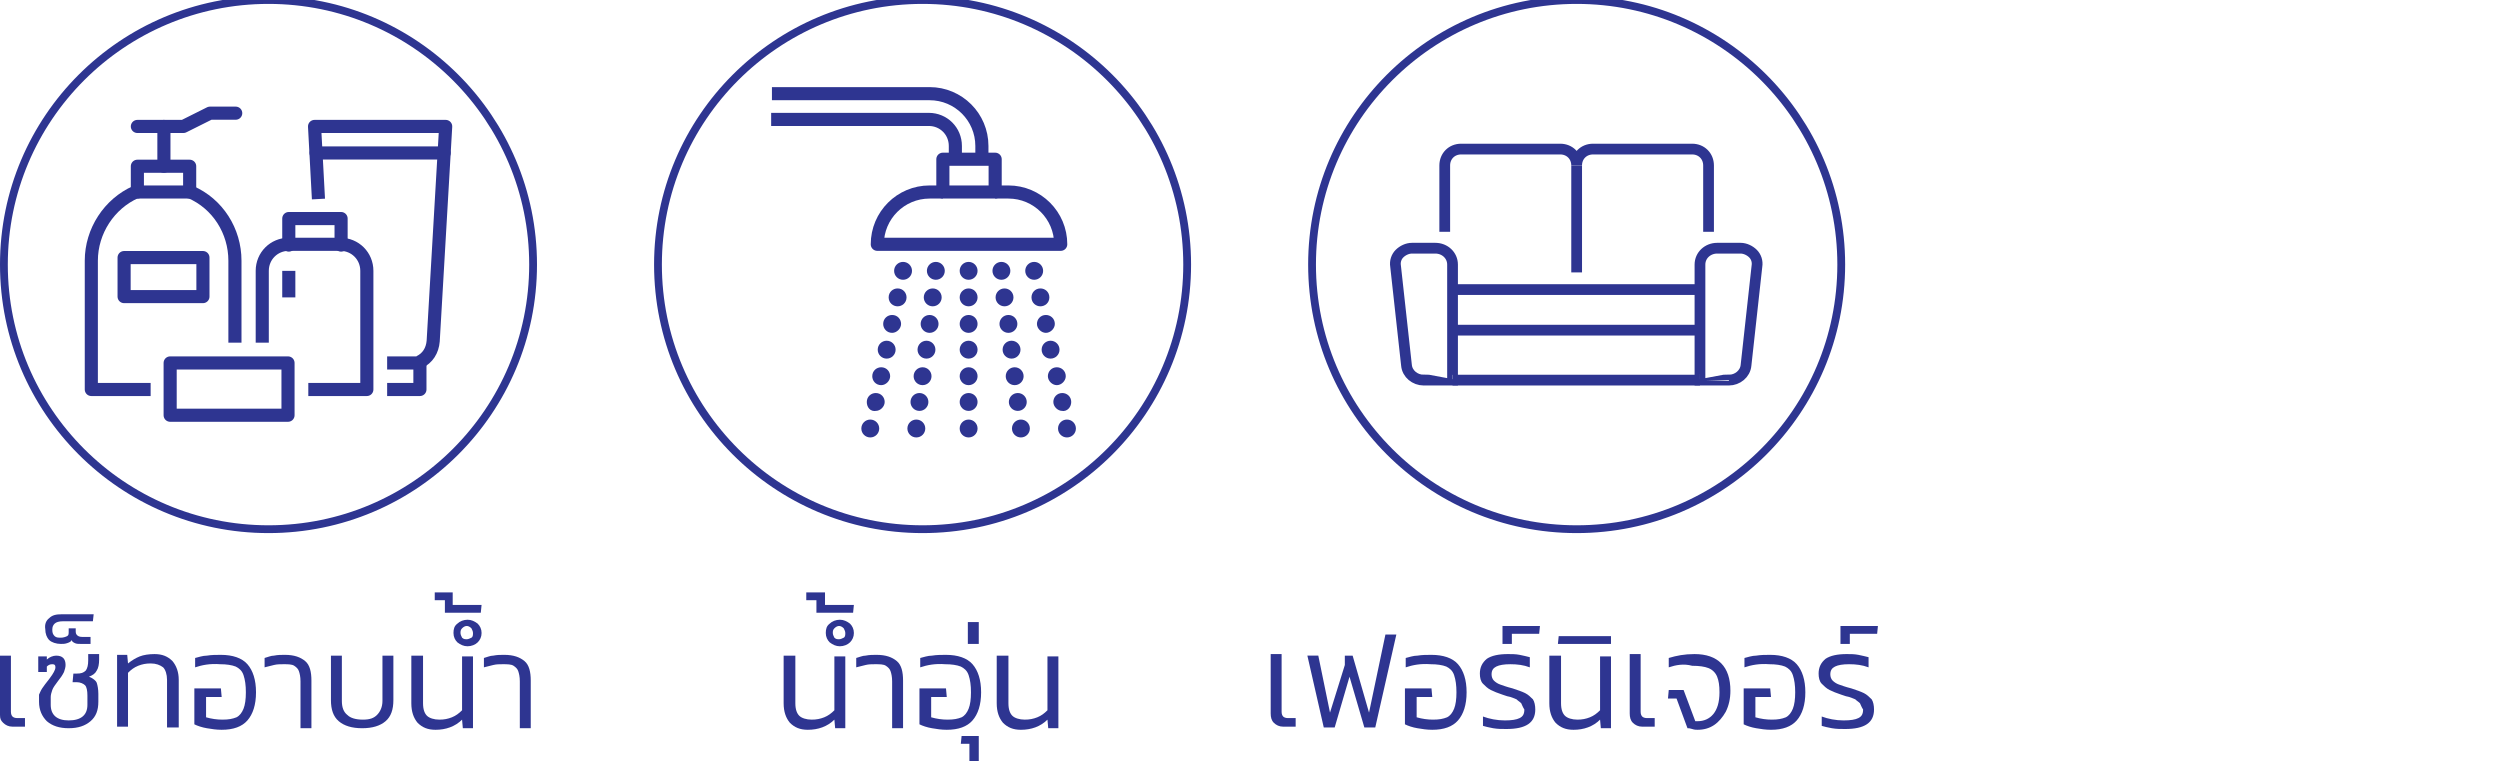<?xml version="1.0" encoding="utf-8"?>
<!-- Generator: Adobe Illustrator 27.0.0, SVG Export Plug-In . SVG Version: 6.00 Build 0)  -->
<svg version="1.1" id="Layer_1" xmlns="http://www.w3.org/2000/svg" xmlns:xlink="http://www.w3.org/1999/xlink" x="0px" y="0px"
	 viewBox="0 0 320.3 100.5" style="enable-background:new 0 0 320.3 100.5;" xml:space="preserve">
<style type="text/css">
	.st0{fill:none;stroke:#2E3591;stroke-miterlimit:10;}
	.st1{fill:none;stroke:#2E3591;stroke-width:1.377;stroke-miterlimit:10;}
	.st2{fill:#2E3591;}
	.st3{fill:none;stroke:#2E3591;stroke-width:1.681;stroke-linejoin:round;stroke-miterlimit:10;}
	.st4{fill:#2E3591;stroke:#2E3591;stroke-width:0.692;stroke-miterlimit:10;}
	.st5{fill:none;stroke:#2E3591;stroke-width:1.681;stroke-linecap:round;stroke-linejoin:round;stroke-miterlimit:10;}
	.st6{fill:none;stroke:#2E3591;stroke-width:0.887;stroke-linecap:round;stroke-linejoin:round;stroke-miterlimit:10;}
	.st7{fill:none;stroke:#2E3591;stroke-width:1.523;stroke-linecap:round;stroke-linejoin:round;stroke-miterlimit:10;}
	.st8{fill:none;stroke:#2E3591;stroke-width:1.344;stroke-linecap:round;stroke-linejoin:round;stroke-miterlimit:10;}
</style>
<g>
	<g>
		<circle class="st0" cx="202" cy="33.9" r="33.9"/>
		<g>
			<path class="st1" d="M217.8,48.7V33.9c0-1.2,1-2.1,2.2-2.1h3c0.6,0,1.2,0.3,1.6,0.7s0.6,1,0.5,1.6l-1.4,12.7
				c-0.1,1.1-1.1,1.9-2.2,1.9C221.5,48.7,217.8,48.7,217.8,48.7z"/>
			<path class="st1" d="M186.1,48.7V33.9c0-1.2-1-2.1-2.2-2.1h-3c-0.6,0-1.2,0.3-1.6,0.7s-0.6,1-0.5,1.6l1.4,12.7
				c0.1,1.1,1.1,1.9,2.2,1.9C182.4,48.7,186.1,48.7,186.1,48.7z"/>
			<line class="st1" x1="217.8" y1="48.7" x2="186.1" y2="48.7"/>
			<line class="st1" x1="217.8" y1="42.3" x2="186.1" y2="42.3"/>
			<line class="st1" x1="217.8" y1="37.1" x2="186.1" y2="37.1"/>
			<path class="st1" d="M185.1,29.7v-8.5c0-1.2,0.9-2.1,2.1-2.1h12.7c1.2,0,2.1,0.9,2.1,2.1c0-1.2,0.9-2.1,2.1-2.1h12.7
				c1.2,0,2.1,0.9,2.1,2.1v8.5"/>
			<line class="st1" x1="202" y1="21.2" x2="202" y2="34.9"/>
		</g>
	</g>
	<g>
		<path class="st2" d="M164.2,84v7.2c0,0.3,0.1,0.5,0.2,0.6s0.3,0.2,0.6,0.2h1v1.1h-1.6c-0.5,0-0.9-0.2-1.2-0.5s-0.4-0.7-0.4-1.2
			v-7.6h1.4V84z"/>
		<path class="st2" d="M171,93.2h-1.4l-2.1-9.2h1.4l1.5,7.3l1.9-6.1V84h1l2.1,7.3l2.1-10h1.4l-2.7,11.9h-1.4l-1.9-6.5L171,93.2z"/>
		<path class="st2" d="M180.1,85.5v-1.2c0.4-0.1,1-0.3,1.5-0.3c0.6-0.1,1.2-0.1,1.8-0.1c1.5,0,2.7,0.4,3.4,1.2
			c0.7,0.8,1.1,2,1.1,3.6s-0.4,2.8-1.1,3.6c-0.7,0.8-1.8,1.2-3.3,1.2c-0.7,0-1.3-0.1-1.9-0.2s-1.2-0.3-1.6-0.5v-4.6h3.4l0.1,1.1h-2
			v2.6c0.7,0.2,1.4,0.3,2.1,0.3c0.8,0,1.3-0.1,1.8-0.3c0.4-0.2,0.7-0.6,0.9-1.1s0.3-1.2,0.3-2.1s-0.1-1.6-0.3-2.2s-0.6-0.9-1-1.1
			c-0.5-0.2-1.2-0.3-2-0.3C182,85,181,85.2,180.1,85.5z"/>
		<path class="st2" d="M194.9,90.1c-0.2-0.2-0.4-0.3-0.6-0.5c-0.3-0.1-0.6-0.3-1.2-0.4l-0.6-0.2c-0.6-0.2-1.1-0.4-1.5-0.6
			s-0.7-0.5-1-0.8s-0.4-0.8-0.4-1.3c0-0.8,0.3-1.4,0.9-1.9c0.6-0.4,1.5-0.6,2.7-0.6c0.5,0,1,0,1.5,0.1s0.9,0.2,1.3,0.3v1.3
			c-0.8-0.3-1.6-0.4-2.5-0.4c-0.8,0-1.4,0.1-1.8,0.3c-0.4,0.2-0.6,0.5-0.6,1c0,0.3,0.1,0.6,0.3,0.8s0.5,0.4,0.8,0.5s0.8,0.3,1.6,0.5
			c0.6,0.2,1.2,0.4,1.6,0.6s0.7,0.5,1,0.8c0.2,0.3,0.3,0.8,0.3,1.3c0,1.7-1.2,2.5-3.7,2.5c-0.6,0-1.1,0-1.7-0.1
			c-0.5-0.1-1-0.2-1.3-0.3v-1.2c0.8,0.3,1.8,0.5,2.8,0.5c0.9,0,1.5-0.1,1.9-0.3s0.6-0.5,0.6-1.1C195.1,90.6,195,90.3,194.9,90.1z"/>
		<path class="st2" d="M193.7,81.2v1.3h-1.2v-2.3h4.8l-0.1,1H193.7z"/>
		<path class="st2" d="M200,84v6.1c0,0.8,0.2,1.3,0.5,1.6c0.3,0.3,0.9,0.5,1.6,0.5c0.6,0,1.1-0.1,1.6-0.3s0.9-0.5,1.3-0.9v-6.9h1.4
			v9.2h-1.3l-0.1-1.1c-0.9,0.9-2.1,1.3-3.4,1.3c-1,0-1.7-0.3-2.3-0.9c-0.5-0.6-0.8-1.4-0.8-2.5V84C198.5,84,200,84,200,84z"/>
		<path class="st2" d="M199.6,82.5l0.1-1h6.7v1H199.6z"/>
		<path class="st2" d="M210.2,84v7.2c0,0.3,0.1,0.5,0.2,0.6s0.3,0.2,0.6,0.2h1v1.1h-1.6c-0.5,0-0.9-0.2-1.2-0.5s-0.4-0.7-0.4-1.2
			v-7.6h1.4V84z"/>
		<path class="st2" d="M213.8,85.5v-1.2c1-0.3,2-0.5,3.3-0.5c3,0,4.6,1.6,4.6,4.7c0,1-0.2,1.9-0.6,2.7c-0.4,0.7-0.9,1.3-1.5,1.7
			c-0.6,0.4-1.3,0.6-2.1,0.6c-0.2,0-0.4,0-0.7-0.1s-0.4-0.1-0.6-0.1l-1.4-3.8h-1.1l0.1-1.1h1.9l1.5,4h0.3c0.8,0,1.5-0.3,2-0.9
			s0.8-1.5,0.8-2.8c0-0.9-0.1-1.5-0.3-2s-0.6-0.9-1.1-1.1s-1.2-0.3-2.1-0.3C215.7,85,214.7,85.2,213.8,85.5z"/>
		<path class="st2" d="M223.5,85.5v-1.2c0.4-0.1,1-0.3,1.5-0.3c0.6-0.1,1.2-0.1,1.8-0.1c1.5,0,2.7,0.4,3.4,1.2
			c0.7,0.8,1.1,2,1.1,3.6s-0.4,2.8-1.1,3.6c-0.7,0.8-1.8,1.2-3.3,1.2c-0.7,0-1.3-0.1-1.9-0.2s-1.2-0.3-1.6-0.5v-4.6h3.4l0.1,1.1h-2
			v2.6c0.7,0.2,1.4,0.3,2.1,0.3c0.8,0,1.3-0.1,1.8-0.3c0.4-0.2,0.7-0.6,0.9-1.1s0.3-1.2,0.3-2.1s-0.1-1.6-0.3-2.2s-0.6-0.9-1-1.1
			c-0.5-0.2-1.2-0.3-2-0.3C225.4,85,224.4,85.2,223.5,85.5z"/>
		<path class="st2" d="M238.3,90.1c-0.2-0.2-0.4-0.3-0.6-0.5c-0.3-0.1-0.6-0.3-1.2-0.4l-0.6-0.2c-0.6-0.2-1.1-0.4-1.5-0.6
			s-0.7-0.5-1-0.8s-0.4-0.8-0.4-1.3c0-0.8,0.3-1.4,0.9-1.9c0.6-0.4,1.5-0.6,2.7-0.6c0.5,0,1,0,1.5,0.1s0.9,0.2,1.3,0.3v1.3
			c-0.8-0.3-1.6-0.4-2.5-0.4c-0.8,0-1.4,0.1-1.8,0.3c-0.4,0.2-0.6,0.5-0.6,1c0,0.3,0.1,0.6,0.3,0.8s0.5,0.4,0.8,0.5s0.8,0.3,1.6,0.5
			c0.6,0.2,1.2,0.4,1.6,0.6s0.7,0.5,1,0.8c0.2,0.3,0.3,0.8,0.3,1.3c0,1.7-1.2,2.5-3.7,2.5c-0.6,0-1.1,0-1.7-0.1
			c-0.5-0.1-1-0.2-1.3-0.3v-1.2c0.8,0.3,1.8,0.5,2.8,0.5c0.9,0,1.5-0.1,1.9-0.3s0.6-0.5,0.6-1.1C238.5,90.6,238.4,90.3,238.3,90.1z"
			/>
		<path class="st2" d="M237,81.2v1.3h-1.2v-2.3h4.8l-0.1,1H237z"/>
	</g>
</g>
<g>
	<g>
		<circle class="st0" cx="118.2" cy="33.9" r="33.9"/>
		<g>
			<rect x="120.8" y="20.4" class="st3" width="6.7" height="4.2"/>
			<path class="st3" d="M127.5,24.6h1.7c3.7,0,6.7,3,6.7,6.7h-23.5c0-3.7,3-6.7,6.7-6.7h1.7"/>
			<path class="st3" d="M122.4,20.4v-1.7c0-1.9-1.5-3.4-3.4-3.4H98.8"/>
			<path class="st3" d="M98.9,12h20.2c3.7,0,6.7,3,6.7,6.7v1.7"/>
			<circle class="st4" cx="124.1" cy="34.7" r="0.8"/>
			<circle class="st4" cx="128.3" cy="34.7" r="0.8"/>
			<circle class="st4" cx="119.9" cy="34.7" r="0.8"/>
			<circle class="st4" cx="128.7" cy="38.1" r="0.8"/>
			<circle class="st4" cx="119.5" cy="38.1" r="0.8"/>
			<circle class="st4" cx="129.2" cy="41.5" r="0.8"/>
			<circle class="st4" cx="119.1" cy="41.5" r="0.8"/>
			<circle class="st4" cx="129.6" cy="44.8" r="0.8"/>
			<circle class="st4" cx="118.7" cy="44.8" r="0.8"/>
			<circle class="st4" cx="130" cy="48.2" r="0.8"/>
			<circle class="st4" cx="118.2" cy="48.2" r="0.8"/>
			<circle class="st4" cx="130.4" cy="51.5" r="0.8"/>
			<circle class="st4" cx="117.8" cy="51.5" r="0.8"/>
			<circle class="st4" cx="130.8" cy="54.9" r="0.8"/>
			<circle class="st4" cx="117.4" cy="54.9" r="0.8"/>
			<g>
				<circle class="st4" cx="132.5" cy="34.7" r="0.8"/>
				<path class="st4" d="M134.1,38.1c0-0.5-0.4-0.8-0.8-0.8c-0.5,0-0.8,0.4-0.8,0.8c0,0.5,0.4,0.8,0.8,0.8
					C133.7,38.9,134.1,38.6,134.1,38.1z"/>
				<path class="st4" d="M134.8,41.5c0-0.5-0.4-0.8-0.8-0.8c-0.5,0-0.8,0.4-0.8,0.8s0.4,0.8,0.8,0.8S134.8,41.9,134.8,41.5z"/>
				<circle class="st4" cx="134.6" cy="44.8" r="0.8"/>
				<path class="st4" d="M136.2,48.2c0-0.5-0.4-0.8-0.8-0.8c-0.5,0-0.8,0.4-0.8,0.8s0.4,0.8,0.8,0.8C135.8,49,136.2,48.6,136.2,48.2
					z"/>
				<path class="st4" d="M136.9,51.5c0-0.5-0.4-0.8-0.8-0.8c-0.5,0-0.8,0.4-0.8,0.8s0.4,0.8,0.8,0.8C136.5,52.4,136.9,52,136.9,51.5
					z"/>
				<circle class="st4" cx="136.7" cy="54.9" r="0.8"/>
			</g>
			<g>
				<circle class="st4" cx="115.7" cy="34.7" r="0.8"/>
				<path class="st4" d="M114.2,38.1c0-0.5,0.4-0.8,0.8-0.8c0.5,0,0.8,0.4,0.8,0.8c0,0.5-0.4,0.8-0.8,0.8
					C114.6,38.9,114.2,38.6,114.2,38.1z"/>
				<path class="st4" d="M113.5,41.5c0-0.5,0.4-0.8,0.8-0.8c0.5,0,0.8,0.4,0.8,0.8s-0.4,0.8-0.8,0.8
					C113.8,42.3,113.5,41.9,113.5,41.5z"/>
				<circle class="st4" cx="113.6" cy="44.8" r="0.8"/>
				<path class="st4" d="M112.1,48.2c0-0.5,0.4-0.8,0.8-0.8c0.5,0,0.8,0.4,0.8,0.8s-0.4,0.8-0.8,0.8C112.4,49,112.1,48.6,112.1,48.2
					z"/>
				<path class="st4" d="M111.4,51.5c0-0.5,0.4-0.8,0.8-0.8c0.5,0,0.8,0.4,0.8,0.8s-0.4,0.8-0.8,0.8C111.7,52.4,111.4,52,111.4,51.5
					z"/>
				<circle class="st4" cx="111.5" cy="54.9" r="0.8"/>
			</g>
			<circle class="st4" cx="124.1" cy="38.1" r="0.8"/>
			<circle class="st4" cx="124.1" cy="41.5" r="0.8"/>
			<circle class="st4" cx="124.1" cy="44.8" r="0.8"/>
			<circle class="st4" cx="124.1" cy="48.2" r="0.8"/>
			<circle class="st4" cx="124.1" cy="51.5" r="0.8"/>
			<circle class="st4" cx="124.1" cy="54.9" r="0.8"/>
		</g>
	</g>
	<g>
		<path class="st2" d="M101.9,84v6.1c0,0.8,0.2,1.3,0.5,1.6c0.3,0.3,0.9,0.5,1.6,0.5c0.6,0,1.1-0.1,1.6-0.3s0.9-0.5,1.3-0.9v-6.9
			h1.4v9.2H107l-0.1-1.1c-0.9,0.9-2.1,1.3-3.4,1.3c-1,0-1.7-0.3-2.3-0.9c-0.5-0.6-0.8-1.4-0.8-2.5V84C100.4,84,101.9,84,101.9,84z"
			/>
		<path class="st2" d="M105.7,77.5h3.7l-0.1,1h-4.7v-1.6h-1.3v-1h2.4V77.5z"/>
		<path class="st2" d="M106.3,79.9c0.3-0.3,0.8-0.5,1.3-0.5s0.9,0.2,1.3,0.5c0.3,0.3,0.5,0.7,0.5,1.2s-0.2,0.9-0.5,1.2
			s-0.8,0.5-1.3,0.5s-0.9-0.2-1.3-0.5c-0.3-0.3-0.5-0.7-0.5-1.2S105.9,80.2,106.3,79.9z M106.9,81.7c0.2,0.2,0.4,0.2,0.6,0.2
			s0.4-0.1,0.6-0.2s0.2-0.4,0.2-0.6s-0.1-0.4-0.2-0.6c-0.2-0.2-0.4-0.3-0.6-0.3s-0.4,0.1-0.6,0.3c-0.2,0.2-0.2,0.4-0.2,0.6
			S106.8,81.5,106.9,81.7z M114.3,87.3c0-0.6-0.1-1-0.2-1.3s-0.3-0.5-0.6-0.7s-0.8-0.2-1.4-0.2c-0.4,0-0.8,0-1.2,0.1
			c-0.4,0.1-0.8,0.2-1.2,0.3v-1.2c0.4-0.1,0.8-0.3,1.2-0.3c0.5-0.1,0.9-0.1,1.4-0.1c1.2,0,2,0.3,2.6,0.8s0.8,1.4,0.8,2.5v6.1h-1.4
			C114.3,93.3,114.3,87.3,114.3,87.3z"/>
		<path class="st2" d="M117.9,85.5v-1.2c0.4-0.1,1-0.3,1.5-0.3c0.6-0.1,1.2-0.1,1.8-0.1c1.5,0,2.7,0.4,3.4,1.2
			c0.7,0.8,1.1,2,1.1,3.6s-0.4,2.8-1.1,3.6c-0.7,0.8-1.8,1.2-3.3,1.2c-0.7,0-1.3-0.1-1.9-0.2s-1.2-0.3-1.6-0.5v-4.6h3.4l0.1,1.1h-2
			v2.6c0.7,0.2,1.4,0.3,2.1,0.3c0.8,0,1.3-0.1,1.8-0.3c0.4-0.2,0.7-0.6,0.9-1.1s0.3-1.2,0.3-2.1s-0.1-1.6-0.3-2.2s-0.6-0.9-1-1.1
			c-0.5-0.2-1.2-0.3-2-0.3C119.8,85,118.8,85.2,117.9,85.5z"/>
		<path class="st2" d="M125.4,94.3v3.2h-1.2v-2.2h-1.1l0.1-1H125.4z"/>
		<path class="st2" d="M124,82.5v-2.8h1.4v2.8H124z"/>
		<path class="st2" d="M129.2,84v6.1c0,0.8,0.2,1.3,0.5,1.6c0.3,0.3,0.9,0.5,1.6,0.5c0.6,0,1.1-0.1,1.6-0.3s0.9-0.5,1.3-0.9v-6.9
			h1.4v9.2h-1.3l-0.1-1.1c-0.9,0.9-2.1,1.3-3.4,1.3c-1,0-1.7-0.3-2.3-0.9c-0.5-0.6-0.8-1.4-0.8-2.5V84C127.7,84,129.2,84,129.2,84z"
			/>
	</g>
</g>
<g>
	<g>
		<path class="st2" d="M1.4,84v7.2c0,0.3,0.1,0.5,0.2,0.6S1.9,92,2.2,92h1v1.1H1.6c-0.5,0-0.9-0.2-1.2-0.5S0,92.1,0,91.6V84H1.4z"/>
		<path class="st2" d="M5.4,88.2c0.2-0.3,0.5-0.7,0.9-1.2c0.3-0.4,0.5-0.7,0.6-0.9c0.1-0.2,0.2-0.4,0.2-0.6c0-0.3-0.1-0.4-0.4-0.4
			S6.2,85.2,6,85.4v0.7H4.9v-2H6v0.4C6.3,84.2,6.8,84,7.2,84c0.4,0,0.7,0.1,0.9,0.3c0.2,0.2,0.3,0.5,0.3,0.9c0,0.3-0.1,0.6-0.2,0.9
			c-0.2,0.4-0.4,0.7-0.8,1.2c-0.3,0.4-0.6,0.8-0.7,1.1c-0.1,0.3-0.2,0.6-0.2,0.9v1c0,1.3,0.8,2,2.3,2c1.6,0,2.4-0.7,2.4-2v-1.2
			c0-0.6-0.1-1.1-0.3-1.3c-0.2-0.2-0.6-0.4-1.1-0.4H9.3l0.1-1.1h0.4c0.6,0,0.9-0.1,1.2-0.4c0.2-0.3,0.3-0.7,0.3-1.3v-0.8h1.4v0.7
			c0,0.6-0.1,1.1-0.3,1.4c-0.2,0.4-0.5,0.6-1,0.8c0.5,0.2,0.9,0.5,1,0.8s0.2,0.8,0.2,1.4v1c0,1.1-0.3,1.9-1,2.5s-1.6,0.9-2.8,0.9
			S6.7,93,6,92.4c-0.6-0.6-1-1.4-1-2.5V89C5.1,88.8,5.2,88.5,5.4,88.2z"/>
		<path class="st2" d="M6.3,79.2c0.4-0.4,0.9-0.5,1.6-0.5H12l-0.1,0.9H8c-0.4,0-0.8,0.1-1,0.3c-0.2,0.2-0.3,0.4-0.3,0.8
			s0.1,0.6,0.3,0.8s0.5,0.2,0.8,0.2s0.6-0.1,0.8-0.2s0.2-0.3,0.2-0.6v-0.4h0.9v0.4c0,0.3,0.1,0.4,0.2,0.5c0.1,0.1,0.3,0.2,0.6,0.2
			h1.1v0.9h-1.2c-0.3,0-0.6,0-0.8-0.1S9.2,82.2,9.2,82c-0.1,0.2-0.3,0.3-0.6,0.4s-0.5,0.1-0.8,0.1c-0.6,0-1.2-0.2-1.5-0.5
			s-0.5-0.8-0.5-1.4C5.7,80,5.9,79.5,6.3,79.2z"/>
		<path class="st2" d="M21.4,93.2v-6.1c0-0.7-0.2-1.3-0.5-1.6C20.5,85.2,20,85,19.3,85c-0.6,0-1.1,0.1-1.6,0.3
			c-0.5,0.2-0.9,0.5-1.3,0.9v6.9H15v-9.2h1.3l0.1,1.1c0.5-0.4,1-0.7,1.5-0.9s1.2-0.3,1.9-0.3c1,0,1.7,0.3,2.3,0.9
			c0.5,0.6,0.8,1.4,0.8,2.4v6.1C22.9,93.2,21.4,93.2,21.4,93.2z"/>
		<path class="st2" d="M25,85.5v-1.2c0.4-0.1,1-0.3,1.5-0.3c0.6-0.1,1.2-0.1,1.8-0.1c1.5,0,2.7,0.4,3.4,1.2c0.7,0.8,1.1,2,1.1,3.6
			s-0.4,2.8-1.1,3.6c-0.7,0.8-1.8,1.2-3.3,1.2c-0.7,0-1.3-0.1-1.9-0.2s-1.2-0.3-1.6-0.5v-4.6h3.4l0.1,1.1h-2v2.6
			c0.7,0.2,1.4,0.3,2.1,0.3c0.8,0,1.3-0.1,1.8-0.3c0.4-0.2,0.7-0.6,0.9-1.1s0.3-1.2,0.3-2.1s-0.1-1.6-0.3-2.2s-0.6-0.9-1-1.1
			c-0.5-0.2-1.2-0.3-2-0.3C26.9,85,25.9,85.2,25,85.5z"/>
		<path class="st2" d="M38.5,87.3c0-0.6-0.1-1-0.2-1.3c-0.1-0.3-0.3-0.5-0.6-0.7s-0.8-0.2-1.4-0.2c-0.4,0-0.8,0-1.2,0.1
			s-0.8,0.2-1.2,0.3v-1.2c0.4-0.1,0.8-0.3,1.2-0.3c0.5-0.1,0.9-0.1,1.4-0.1c1.2,0,2,0.3,2.6,0.8s0.8,1.4,0.8,2.5v6.1h-1.4
			C38.5,93.3,38.5,87.3,38.5,87.3z"/>
		<path class="st2" d="M48.3,91.6c0.4-0.4,0.7-1,0.7-1.8V84h1.4v5.7c0,1.2-0.3,2.1-1,2.7s-1.7,0.9-3,0.9s-2.3-0.3-3-0.9
			s-1-1.5-1-2.7V84h1.4v5.8c0,0.8,0.2,1.4,0.7,1.8c0.4,0.4,1.1,0.6,2,0.6S47.9,92,48.3,91.6z"/>
		<path class="st2" d="M54.2,84v6.1c0,0.8,0.2,1.3,0.5,1.6c0.3,0.3,0.9,0.5,1.6,0.5c0.6,0,1.1-0.1,1.6-0.3s0.9-0.5,1.3-0.9v-6.9h1.4
			v9.2h-1.3l-0.1-1.1c-0.9,0.9-2.1,1.3-3.4,1.3c-1,0-1.7-0.3-2.3-0.9c-0.5-0.6-0.8-1.4-0.8-2.5V84C52.7,84,54.2,84,54.2,84z"/>
		<path class="st2" d="M58,77.5h3.7l-0.1,1H57v-1.6h-1.3v-1H58V77.5z"/>
		<path class="st2" d="M58.6,79.9c0.3-0.3,0.8-0.5,1.3-0.5s0.9,0.2,1.3,0.5c0.3,0.3,0.5,0.7,0.5,1.2s-0.2,0.9-0.5,1.2
			s-0.8,0.5-1.3,0.5s-0.9-0.2-1.3-0.5c-0.3-0.3-0.5-0.7-0.5-1.2S58.2,80.2,58.6,79.9z M59.2,81.7c0.2,0.2,0.4,0.2,0.6,0.2
			c0.2,0,0.4-0.1,0.6-0.2s0.2-0.4,0.2-0.6s-0.1-0.4-0.2-0.6c-0.2-0.2-0.4-0.3-0.6-0.3c-0.2,0-0.4,0.1-0.6,0.3
			C59,80.7,59,80.9,59,81.1S59.1,81.5,59.2,81.7z M66.6,87.3c0-0.6-0.1-1-0.2-1.3s-0.3-0.5-0.6-0.7s-0.8-0.2-1.4-0.2
			c-0.4,0-0.8,0-1.2,0.1s-0.8,0.2-1.2,0.3v-1.2c0.4-0.1,0.8-0.3,1.2-0.3c0.5-0.1,0.9-0.1,1.4-0.1c1.2,0,2,0.3,2.6,0.8
			s0.8,1.4,0.8,2.5v6.1h-1.4V87.3z"/>
	</g>
	<g>
		<circle class="st0" cx="34.4" cy="33.9" r="33.9"/>
		<g>
			<path class="st3" d="M19.3,49.9h-7.6V33.4c0-3.8,2.3-7.3,5.7-8.8h7c3.5,1.5,5.7,5,5.7,8.8v10.5"/>
			<polyline class="st5" points="24.3,24.6 24.3,21.3 17.6,21.3 17.6,24.6 			"/>
			<line class="st5" x1="21" y1="21.3" x2="21" y2="16.2"/>
			<polyline class="st5" points="17.6,16.2 23.5,16.2 26.9,14.5 30.2,14.5 			"/>
			<path class="st3" d="M39.5,49.9H47V34.7c0-1.9-1.5-3.4-3.4-3.4H37c-1.9,0-3.4,1.5-3.4,3.4v9.2"/>
			<line class="st3" x1="37" y1="34.7" x2="37" y2="38.1"/>
			<polyline class="st3" points="49.6,46.5 53.8,46.5 53.8,49.9 49.6,49.9 			"/>
			<path class="st3" d="M40.8,25.5l-0.5-9.3h16.8l-1.6,27.5c-0.1,1.2-0.7,2.2-1.8,2.7"/>
			<polyline class="st5" points="43.7,31.4 43.7,28 37,28 37,31.4 			"/>
			<line class="st5" x1="56.9" y1="19.6" x2="40.5" y2="19.6"/>
			<rect x="21.8" y="46.5" class="st5" width="15.1" height="6.7"/>
			<rect x="15.9" y="33" class="st3" width="10.1" height="5"/>
		</g>
	</g>
</g>
</svg>
